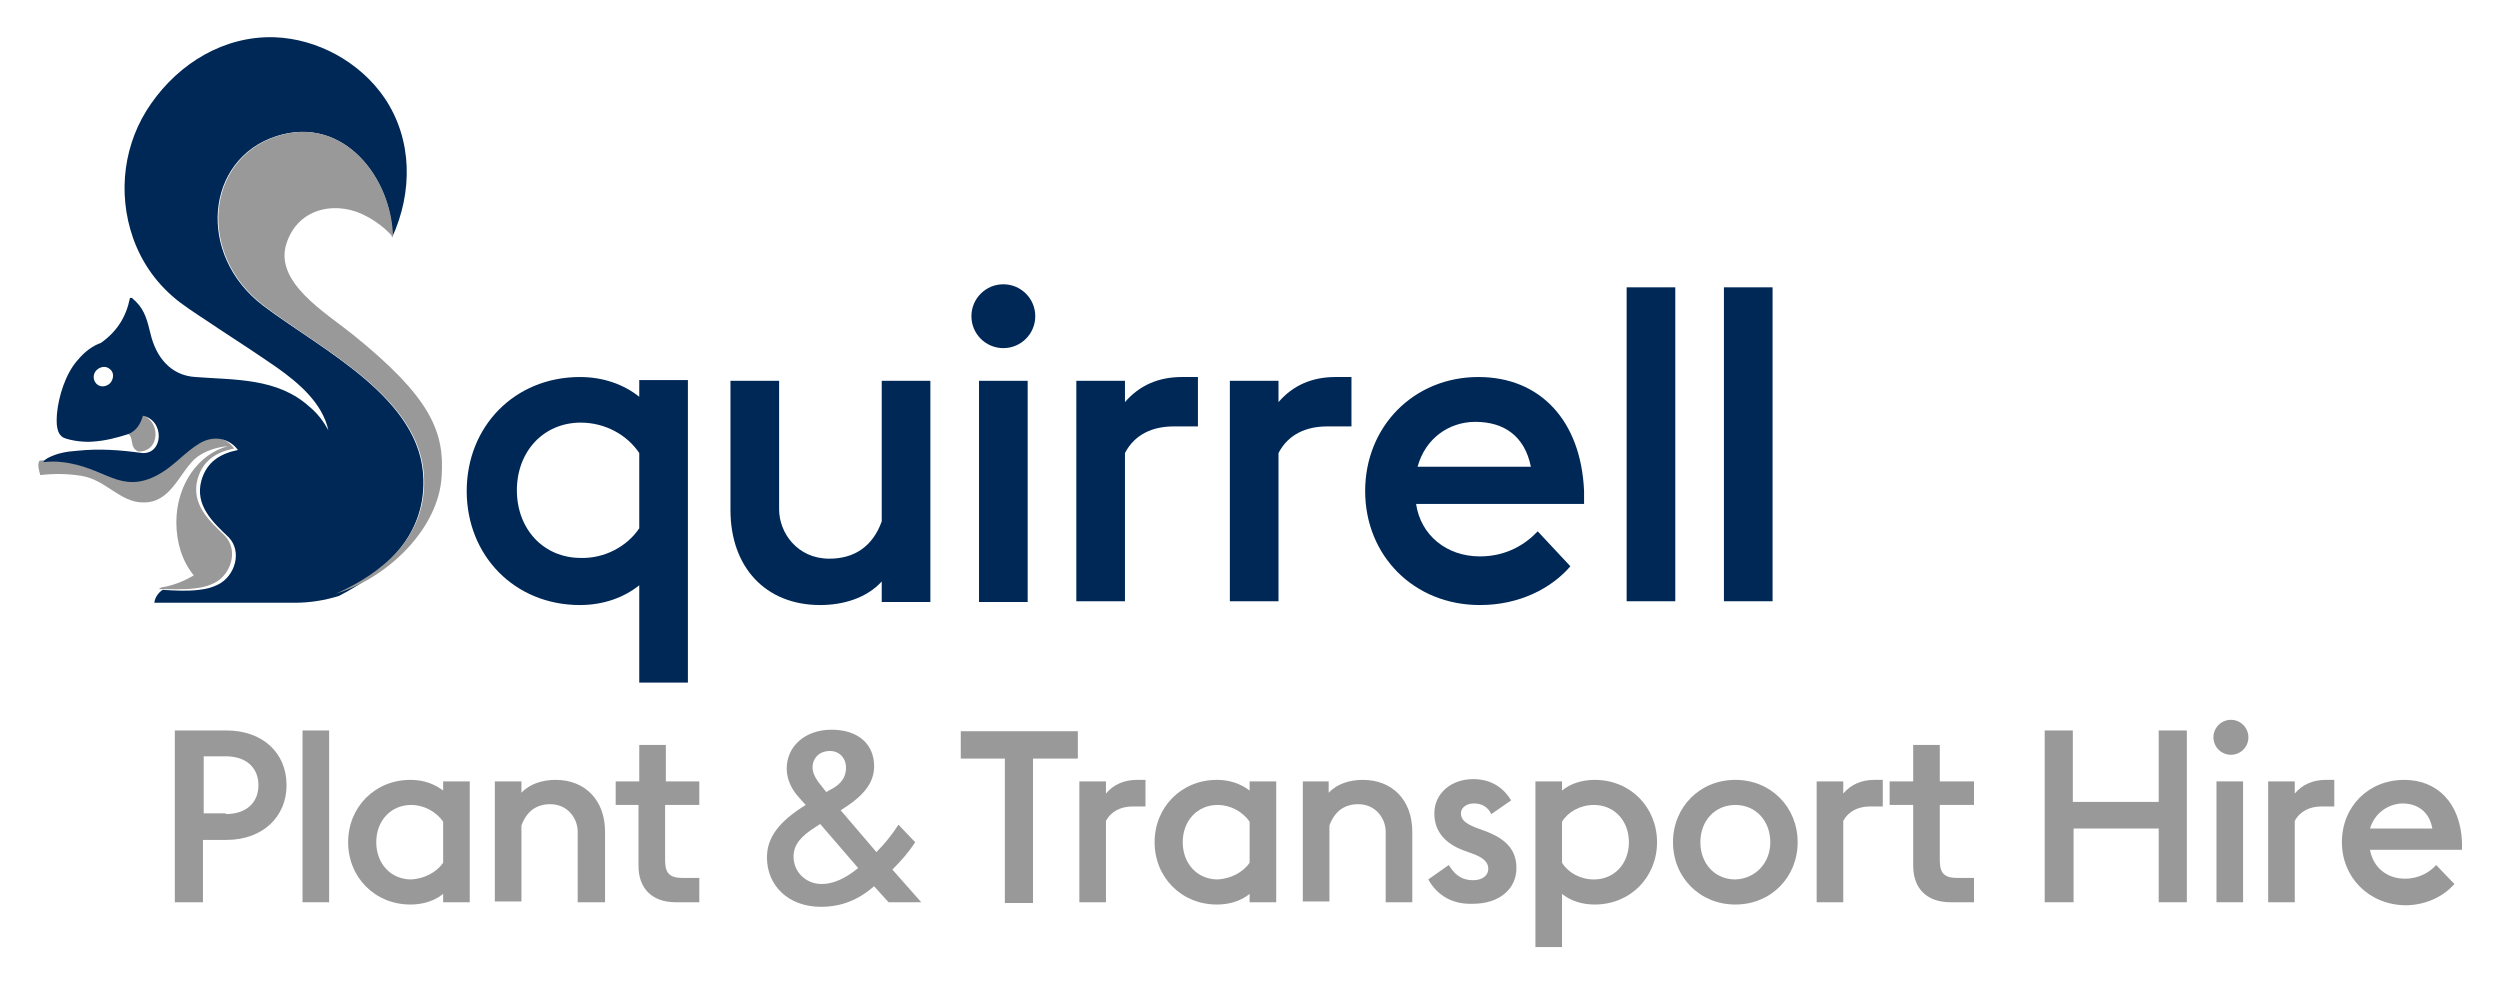 <?xml version="1.0" encoding="utf-8"?>
<!-- Generator: Adobe Illustrator 18.0.0, SVG Export Plug-In . SVG Version: 6.00 Build 0)  -->
<!DOCTYPE svg PUBLIC "-//W3C//DTD SVG 1.1//EN" "http://www.w3.org/Graphics/SVG/1.1/DTD/svg11.dtd">
<svg version="1.1" id="Layer_1" xmlns="http://www.w3.org/2000/svg" xmlns:xlink="http://www.w3.org/1999/xlink" x="0px" y="0px"
	 viewBox="0 0 328.9 129.6" enable-background="new 0 0 328.9 129.6" xml:space="preserve">
<g>
	<path fill="#002856" d="M84.1,77c-2,1.6-4.7,2.6-7.8,2.6c-8.6,0-14.9-6.5-14.9-15s6.3-15,14.9-15c3.1,0,5.8,1,7.8,2.6v-2.2h6.4
		v39.8h-6.4V77z M84.1,69.5v-9.9c-1.6-2.4-4.5-4-7.7-4c-4.9,0-8.4,3.8-8.4,8.9c0,5.1,3.5,8.9,8.4,8.9C79.5,73.5,82.5,71.9,84.1,69.5
		z"/>
	<path fill="#002856" d="M116,76.5c-2,2.2-5.1,3.1-8.1,3.1c-7.2,0-11.8-5-11.8-12.5v-17h6.4V67c0,3.1,2.4,6.5,6.6,6.5
		c3.3,0,5.7-1.6,6.9-4.9V50.1h6.4v29.1H116V76.5z"/>
	<path fill="#002856" d="M128.8,50.1h6.4v29.1h-6.4V50.1z"/>
	<path fill="#002856" d="M179.6,64.6c0-8.5,6.4-15,14.9-15c8.1,0,13.5,5.7,13.9,15v1.7h-22.1c0.6,4.1,4,6.9,8.4,6.9
		c3.5,0,6-1.6,7.6-3.3l4.3,4.6c-2.5,2.9-6.7,5.1-11.9,5.1C186,79.6,179.6,73.1,179.6,64.6z M186.5,61.4h14.9c-0.8-4-3.5-5.9-7.3-5.9
		C190.6,55.5,187.5,57.7,186.5,61.4z"/>
	<path fill="#002856" d="M214,37.8h6.4v41.3H214V37.8z"/>
	<path fill="#002856" d="M226.8,37.8h6.4v41.3h-6.4V37.8z"/>
	<circle fill="#002856" cx="132" cy="41.6" r="4.2"/>
	<path fill="#002856" d="M154.4,56.1c-2.7,0-5.1,1-6.4,3.5v19.5h-6.4V50.1h6.4v2.8c1.9-2.2,4.4-3.3,7.5-3.3h2.1v6.5H154.4z"/>
	<path fill="#002856" d="M174.6,56.1c-2.7,0-5.1,1-6.4,3.5v19.5h-6.4V50.1h6.4v2.8c1.9-2.2,4.4-3.3,7.5-3.3h2.1v6.5H174.6z"/>
	<path fill="#99999A" d="M20.9,77.5c0.2-0.2,0.5-0.3,0.8-0.3c1.4-0.3,2.6-0.8,3.8-1.5c-1.5-1.8-2.3-4.3-2.3-7c0-4.9,2.9-9,6.8-10
		c-1.5,0.1-3.3,0.7-4.4,1.7c-2.1,2-3.2,5.8-6.8,5.7c-3,0-4.9-3-8.1-3.5c-1.9-0.3-3.6-0.3-5.4-0.1c-0.2-0.7-0.4-1.4-0.1-1.9
		c0.9-0.1,1.7-0.1,2.5,0c5.5,0.6,7.7,4.4,12.7,1.6c2-1.1,3.4-2.9,5.4-4.1c1.9-1.1,3.9-0.6,5,0.9c-2.4,0.5-4.1,1.6-4.8,4
		c-0.9,3.3,1.5,5.5,3.6,7.5c1.8,1.9,0.8,5.1-1.4,6.2c-0.8,0.4-1.6,0.6-2.5,0.7C24.1,77.6,22.4,77.5,20.9,77.5L20.9,77.5z"/>
	<path fill="#99999A" d="M18.3,54.5c-0.4,1.1-1,1.9-1.9,2.4c1.5,0.3,0.4,1.9,1.8,2.5C21.1,59.5,21.3,55.1,18.3,54.5z"/>
	<path fill="#002856" d="M50.1,75.2C50,75.2,50,75.3,50.1,75.2C50,75.3,50,75.2,50.1,75.2z"/>
	<path fill="#002856" d="M51.6,31.2c0,0-0.1-0.1-0.1-0.1C51.6,31.1,51.6,31.2,51.6,31.2z"/>
	<path fill="#002856" d="M55.7,63.1c-0.2-10.7-13.3-17-21.1-22.9c-8.8-6.7-7.6-19.3,1.8-22.3c8.8-2.8,15.2,5.6,15.2,13.3l0,0
		c2.7-5.9,2.7-12.8-1-18.3c-3.2-4.7-8.8-7.8-14.5-8c-6.6-0.2-12.5,3.4-16.2,8.7c-3.6,5.1-4.5,11.7-2.4,17.7c1.2,3.4,3.3,6.3,6.2,8.5
		c1.6,1.2,3.4,2.3,5,3.4c2.6,1.7,5.2,3.4,7.8,5.2c2.8,2,5.9,4.6,6.7,8.2l0,0c-0.6-1.1-1.4-2.2-2.5-3.1c-4.2-3.8-9.8-3.5-15-3.9
		c-3.3-0.2-5.2-2.7-5.9-5.7c-0.4-1.6-0.7-3-1.9-4.2c0,0-0.1-0.1-0.1-0.1c0,0,0,0,0,0c0,0-0.1-0.1-0.1-0.1c0,0,0,0,0,0
		c0,0-0.1,0-0.1-0.1c0,0,0,0,0,0c0,0-0.1,0-0.1-0.1c0,0,0,0,0,0c0,0-0.1,0-0.1-0.1c0,0,0,0,0,0c0,0-0.1,0-0.1,0c0,0,0,0,0,0
		c0,0-0.1,0-0.1,0c0,0,0,0,0,0c0,0-0.1,0-0.1,0l0,0c0,0,0,0,0,0c-0.5,2.5-1.7,4.4-3.8,5.9c-1.1,0.4-2.1,1.1-3.1,2.3
		c-1.6,1.8-2.5,4.8-2.7,7c-0.1,1.3-0.1,2.7,0.9,3.2c1,0.4,2.7,0.6,3.8,0.5c-0.1,0-0.1,0-0.2,0c0,0,0.1,0,0.2,0c0.3,0,0.4,0,0.5,0
		c-0.1,0-0.3,0-0.5,0c1.6-0.1,3.2-0.5,4.7-1c1-0.4,1.6-1.3,1.9-2.4c2.9,0.6,2.7,5.1-0.1,4.9c-2.9-0.4-5.6-0.6-8.5-0.3
		c-1.4,0.1-2.6,0.3-3.8,0.9c-0.4,0.2-0.6,0.4-0.7,0.6c0.9-0.1,1.7-0.1,2.5,0c5.5,0.6,7.7,4.4,12.7,1.6c2-1.1,3.4-2.9,5.4-4.1
		c1.9-1.1,3.9-0.6,5,0.9c-2.4,0.5-4.1,1.6-4.8,4c-0.9,3.3,1.5,5.5,3.6,7.5c1.8,1.9,0.8,5.1-1.4,6.2c-0.8,0.4-1.6,0.6-2.5,0.7
		c-1.6,0.2-3.2,0.1-4.8,0h0c-0.6,0.4-1,1-1.1,1.7h18.5c1.9,0,3.9-0.3,5.8-0.9C50.2,75.5,55.9,70.8,55.7,63.1z M14.5,50.4
		c-0.5,0.5-1.3,0.6-1.8,0.1c-0.5-0.5-0.5-1.3,0-1.8c0.5-0.5,1.3-0.6,1.8-0.1C15,49,15,49.8,14.5,50.4z"/>
	<path fill="#99999A" d="M58.1,62.7c0.4-5.9-1.4-10.4-11.7-18.7c-3.6-2.9-10.4-6.9-8.7-12c1.6-4.9,6.9-5.6,10.6-3.5v0
		c0,0,2,1,3.4,2.7c-0.1-7.7-6.5-16.1-15.2-13.3c-9.4,3-10.6,15.6-1.8,22.3c7.7,5.9,20.9,12.2,21.1,22.9c0.2,7.6-5.5,12.3-11.6,15
		C51.1,76,57.7,69.5,58.1,62.7"/>
	<g>
		<path fill="#99999A" d="M23.1,96.1h6.7c4.7,0,7.9,2.9,7.9,7.2c0,4.2-3.2,7.2-7.9,7.2h-3.1v8.2h-3.7V96.1z M29.7,107.1
			c2.7,0,4.3-1.5,4.3-3.8s-1.6-3.8-4.3-3.8h-2.9v7.5H29.7z"/>
		<path fill="#99999A" d="M39.8,96.1h3.5v22.6h-3.5V96.1z"/>
		<path fill="#99999A" d="M58.3,117.6c-1.1,0.9-2.6,1.4-4.3,1.4c-4.7,0-8.2-3.6-8.2-8.2s3.5-8.2,8.2-8.2c1.7,0,3.1,0.5,4.3,1.4v-1.2
			h3.5v15.9h-3.5V117.6z M58.3,113.5v-5.4c-0.9-1.3-2.5-2.2-4.2-2.2c-2.7,0-4.6,2.1-4.6,4.9s1.9,4.9,4.6,4.9
			C55.8,115.6,57.4,114.8,58.3,113.5z"/>
		<path fill="#99999A" d="M65.1,102.8h3.5v1.5c1.1-1.2,2.8-1.7,4.5-1.7c3.9,0,6.5,2.7,6.5,6.8v9.3H76v-9.3c0-1.7-1.3-3.6-3.6-3.6
			c-1.8,0-3.1,0.9-3.8,2.8v10h-3.5V102.8z"/>
		<path fill="#99999A" d="M81,102.8h3.1v-4.8h3.5v4.8H92v3.1h-4.5v7.2c0,1.6,0.4,2.4,2.3,2.4H92v3.2h-3.1c-3.1,0-4.9-1.8-4.9-4.8v-8
			H81V102.8z"/>
		<path fill="#99999A" d="M115,116.6c-2.1,1.8-4.3,2.7-7,2.7c-4.3,0-7.1-2.8-7.1-6.5c0-2.7,1.7-4.8,5.1-6.9l-0.9-1
			c-1-1.1-1.6-2.4-1.6-3.8c0-2.9,2.4-5.1,5.9-5.1c3.5,0,5.6,1.9,5.6,4.8c0,2.3-1.5,4-4.4,5.8l4.7,5.5c1-1,2-2.2,2.9-3.6l2.2,2.3
			c-0.9,1.4-1.9,2.5-3,3.6l3.8,4.3h-4.3L115,116.6z M107.9,108.4l-0.6,0.4c-1.9,1.2-2.9,2.3-2.9,3.9c0,2,1.6,3.6,3.7,3.6
			c1.5,0,3.1-0.7,4.8-2.1L107.9,108.4z M109.6,103.7c1.2-0.7,1.7-1.6,1.7-2.7c0-1.3-0.9-2.2-2.1-2.2c-1.4,0-2.3,0.9-2.3,2.2
			c0,0.6,0.3,1.2,0.7,1.8l1.1,1.4L109.6,103.7z"/>
		<path fill="#99999A" d="M132.2,99.8h-5.8v-3.6h15.4v3.6h-5.9v19h-3.7V99.8z"/>
		<path fill="#99999A" d="M164.4,117.6c-1.1,0.9-2.6,1.4-4.3,1.4c-4.7,0-8.2-3.6-8.2-8.2s3.5-8.2,8.2-8.2c1.7,0,3.1,0.5,4.3,1.4
			v-1.2h3.5v15.9h-3.5V117.6z M164.4,113.5v-5.4c-0.9-1.3-2.5-2.2-4.2-2.2c-2.7,0-4.6,2.1-4.6,4.9s1.9,4.9,4.6,4.9
			C161.9,115.6,163.5,114.8,164.4,113.5z"/>
		<path fill="#99999A" d="M171.3,102.8h3.5v1.5c1.1-1.2,2.8-1.7,4.5-1.7c3.9,0,6.5,2.7,6.5,6.8v9.3h-3.5v-9.3c0-1.7-1.3-3.6-3.6-3.6
			c-1.8,0-3.1,0.9-3.8,2.8v10h-3.5V102.8z"/>
		<path fill="#99999A" d="M187.9,115.7l2.7-1.9c0.8,1.3,1.7,2,3.2,2c1.2,0,2-0.6,2-1.5c0-0.9-0.7-1.5-2.1-2l-1.1-0.4
			c-2.7-1-3.9-2.7-3.9-4.9c0-2.6,2.2-4.5,5.1-4.5c2,0,3.8,0.8,5,2.8l-2.6,1.8c-0.5-1-1.3-1.4-2.3-1.4c-0.9,0-1.7,0.5-1.7,1.3
			c0,0.8,0.5,1.3,2,1.9l1.1,0.4c2.7,1,4.2,2.4,4.2,4.9c0,2.8-2.3,4.7-5.7,4.7C191.3,119,189.2,118,187.9,115.7z"/>
		<path fill="#99999A" d="M202,102.8h3.5v1.2c1.1-0.9,2.6-1.4,4.3-1.4c4.7,0,8.2,3.6,8.2,8.2s-3.5,8.2-8.2,8.2
			c-1.7,0-3.2-0.5-4.3-1.4v7H202V102.8z M205.5,108.1v5.4c0.8,1.3,2.4,2.2,4.2,2.2c2.7,0,4.6-2.1,4.6-4.9s-1.9-4.9-4.6-4.9
			C207.9,105.9,206.3,106.8,205.5,108.1z"/>
		<path fill="#99999A" d="M220.1,110.8c0-4.6,3.5-8.2,8.2-8.2c4.7,0,8.2,3.6,8.2,8.2s-3.5,8.2-8.2,8.2
			C223.6,119,220.1,115.4,220.1,110.8z M232.9,110.8c0-2.8-1.9-4.9-4.6-4.9c-2.7,0-4.6,2.1-4.6,4.9s1.9,4.9,4.6,4.9
			C231,115.6,232.9,113.5,232.9,110.8z"/>
		<path fill="#99999A" d="M248.6,102.8h3.1v-4.8h3.5v4.8h4.5v3.1h-4.5v7.2c0,1.6,0.4,2.4,2.3,2.4h2.2v3.2h-3.1
			c-3.1,0-4.9-1.8-4.9-4.8v-8h-3.1V102.8z"/>
		<path fill="#99999A" d="M246,106.1c-1.5,0-2.8,0.6-3.5,1.9v10.7H239v-15.9h3.5v1.6c1-1.2,2.4-1.8,4.1-1.8h1.1v3.5H246z"/>
		<path fill="#99999A" d="M149,106.1c-1.5,0-2.8,0.6-3.5,1.9v10.7H142v-15.9h3.5v1.6c1-1.2,2.4-1.8,4.1-1.8h1.1v3.5H149z"/>
		<path fill="#99999A" d="M269,96.1h3.7v9.4H284v-9.4h3.7v22.6H284V109h-11.2v9.7H269V96.1z"/>
		<path fill="#99999A" d="M291.6,102.8h3.5v15.9h-3.5V102.8z"/>
		<path fill="#99999A" d="M308.1,110.8c0-4.7,3.5-8.2,8.2-8.2c4.4,0,7.4,3.1,7.6,8.2v1h-12.1c0.4,2.3,2.2,3.8,4.6,3.8
			c1.9,0,3.3-0.9,4.1-1.8l2.4,2.5c-1.4,1.6-3.7,2.8-6.5,2.8C311.6,119,308.1,115.4,308.1,110.8z M311.8,109h8.2
			c-0.4-2.2-1.9-3.3-4-3.3C314.1,105.8,312.4,107,311.8,109z"/>
		<path fill="#99999A" d="M305.4,106.1c-1.5,0-2.8,0.6-3.5,1.9v10.7h-3.5v-15.9h3.5v1.6c1-1.2,2.4-1.8,4.1-1.8h1.1v3.5H305.4z"/>
		<circle fill="#99999A" cx="293.5" cy="97" r="2.3"/>
	</g>
</g>
</svg>
